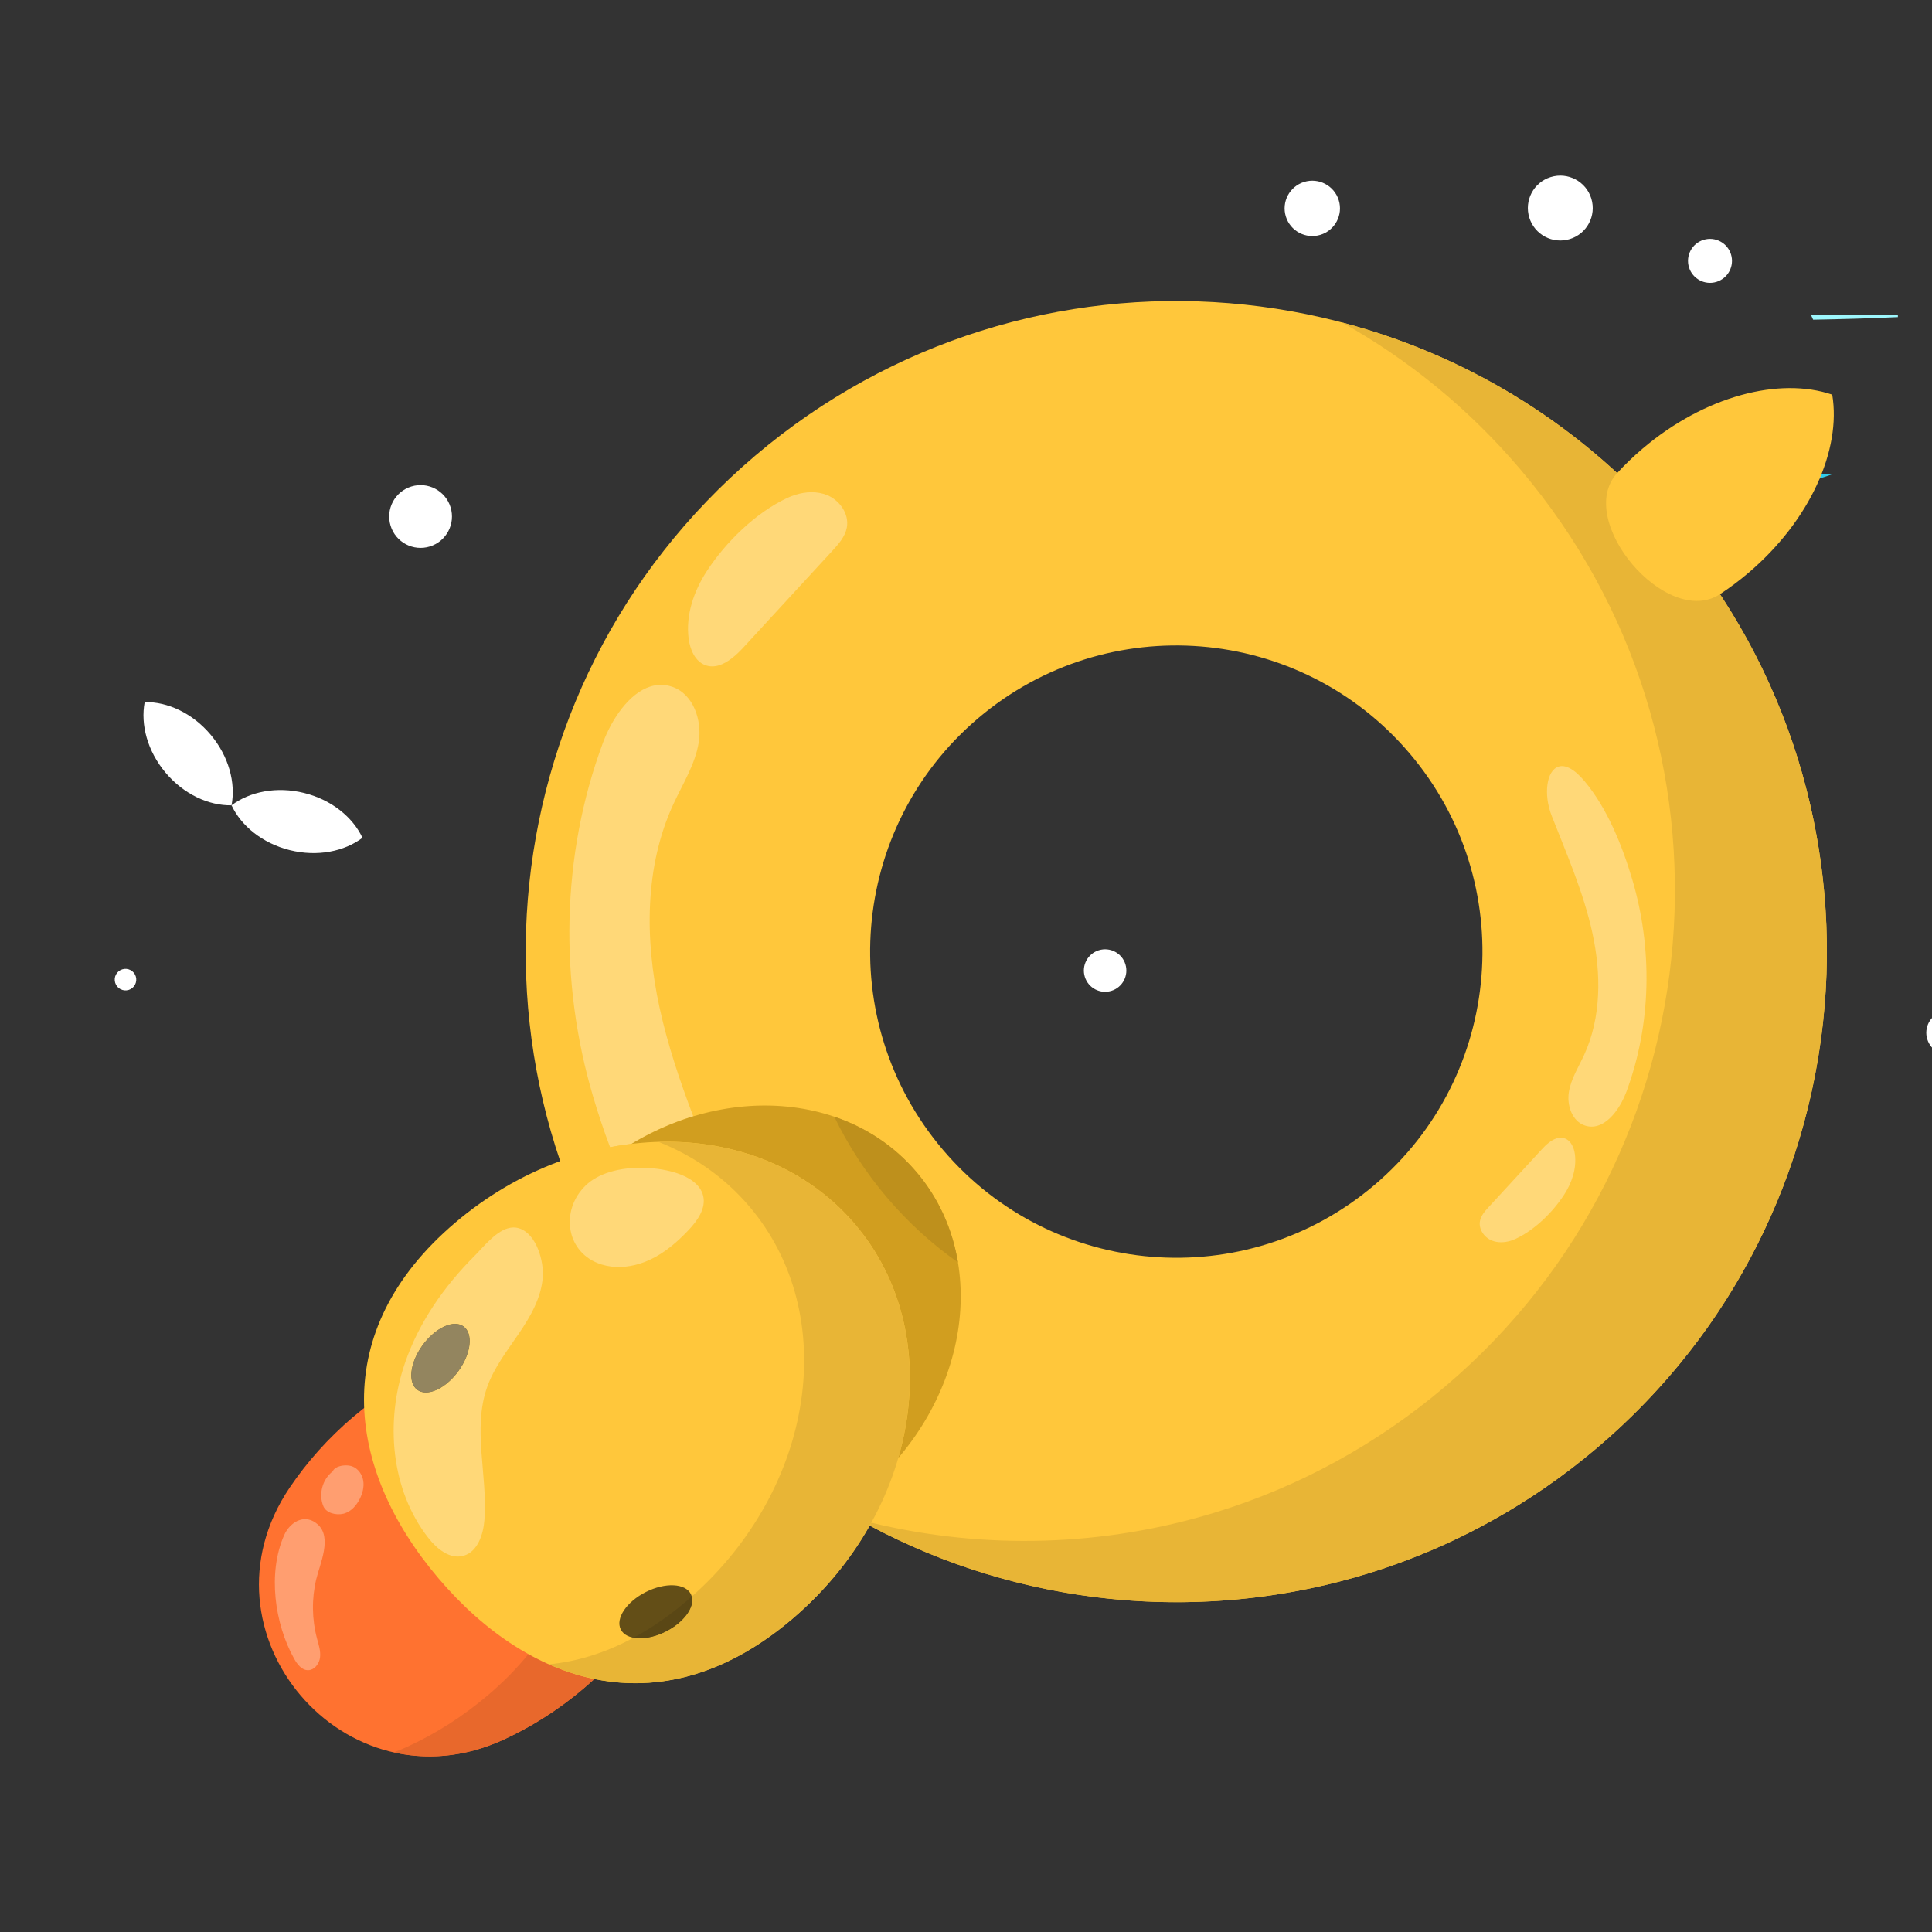 <?xml version="1.0" encoding="UTF-8"?> <!-- Creator: CorelDRAW 2020 (64-Bit) --> <svg xmlns="http://www.w3.org/2000/svg" xmlns:xlink="http://www.w3.org/1999/xlink" xmlns:xodm="http://www.corel.com/coreldraw/odm/2003" xml:space="preserve" width="68.792mm" height="68.792mm" style="shape-rendering:geometricPrecision; text-rendering:geometricPrecision; image-rendering:optimizeQuality; fill-rule:evenodd; clip-rule:evenodd" viewBox="0 0 6879.16 6879.16"><rect x="0" y="0" width="6879.16" height="6879.16" fill="#333333" stroke="none"/> <defs> <style type="text/css"> <![CDATA[ .fil15 {fill:#20ADD1;fill-rule:nonzero} .fil2 {fill:#23BEE6;fill-rule:nonzero} .fil16 {fill:#24B2D4;fill-rule:nonzero} .fil6 {fill:#2CBBD7;fill-rule:nonzero} .fil3 {fill:#30CDEC;fill-rule:nonzero} .fil11 {fill:#35C2DA;fill-rule:nonzero} .fil8 {fill:#56C8DC;fill-rule:nonzero} .fil18 {fill:#5A4715;fill-rule:nonzero} .fil14 {fill:#634E17;fill-rule:nonzero} .fil7 {fill:#6CD4E1;fill-rule:nonzero} .fil20 {fill:#93855F;fill-rule:nonzero} .fil1 {fill:#9DF7FD;fill-rule:nonzero} .fil0 {fill:#9EEAF7;fill-rule:nonzero} .fil17 {fill:#BE901C;fill-rule:nonzero} .fil13 {fill:#D19E1F;fill-rule:nonzero} .fil12 {fill:#E8682C;fill-rule:nonzero} .fil9 {fill:#E8B536;fill-rule:nonzero} .fil10 {fill:#FF7230;fill-rule:nonzero} .fil19 {fill:#FF9E70;fill-rule:nonzero} .fil4 {fill:#FFC73B;fill-rule:nonzero} .fil5 {fill:#FFD878;fill-rule:nonzero} .fil21 {fill:white;fill-rule:nonzero} ]]> </style> </defs> <g id="Слой_x0020_1">  <g id="_1486099283344"> <polygon class="fil0" points="6757.66,1556.22 6757.66,1121.04 "></polygon> <path class="fil1" d="M4447.68 1131.53c-121.15,-0.39 -242.16,0.16 -363.42,-0.74 1.4,-3.25 2.76,-6.49 4.12,-9.75l365.37 0c-2.04,3.48 -4.06,6.99 -6.07,10.49z"></path> <path class="fil1" d="M6455.98 1138.26c-2.6,-5.76 -5.25,-11.51 -7.93,-17.22l309.61 0 0 8.02c-100.27,4.69 -200.9,7.43 -301.68,9.2z"></path> <path class="fil2" d="M6134.01 1814.5c-43.11,13.31 -86.19,26.48 -129.35,39.6 86.06,-62.53 177.05,-107.92 266.29,-135.47 57.95,-17.89 115.17,-28.26 169.78,-30.87 -3.06,10.78 -6.24,21.51 -9.54,32.21 -98.74,32.56 -197.86,63.87 -297.18,94.53z"></path> <path class="fil3" d="M6431.19 1719.97c3.3,-10.7 6.48,-21.43 9.54,-32.21 27.68,-1.33 54.7,-0.66 80.79,2.02 -30.07,10.2 -60.18,20.26 -90.33,30.19z"></path> <path class="fil4" d="M4893.94 4219.34c-458.92,389.68 -1146.87,333.57 -1536.56,-125.39 -389.68,-458.92 -333.53,-1146.86 125.39,-1536.56 458.95,-389.66 1146.88,-333.54 1536.56,125.39 389.69,458.95 333.54,1146.89 -125.39,1536.56zm-2204.94 -2596.79c-975.24,828.08 -1094.53,2289.94 -266.45,3265.17 828.06,975.24 2289.94,1094.54 3265.17,266.47 975.23,-828.08 1094.54,-2289.94 266.46,-3265.17 -828.08,-975.25 -2289.95,-1094.54 -3265.18,-266.47z"></path> <path class="fil5" d="M5689.09 4008.1c-14.66,4.52 -30.19,4.79 -46.33,-0.72 -45.12,-15.4 -64.13,-71.61 -56.62,-118.69 7.51,-47.08 34.06,-88.52 54.05,-131.79 61.95,-134.02 61.21,-289.89 29.9,-434.16 -31.32,-144.3 -91.22,-280.48 -145.08,-417.95 -30.2,-77.13 -18.09,-162.09 24.6,-175.27 22.83,-7.05 54.4,6.42 92.93,52.58 80.73,96.76 133.87,229.73 169.27,349.14 72.82,245.7 68.68,515.39 -20.83,756.21 -18.68,50.26 -55.82,106.43 -101.89,120.65z"></path> <path class="fil5" d="M5379.29 4417.83c-22.13,6.83 -46.05,7.88 -67.31,-0.68 -27.18,-11 -47.71,-40.43 -42.4,-69.25 3.64,-19.69 17.77,-35.54 31.32,-50.28 63.08,-68.52 126.13,-137.03 189.18,-205.57 14.57,-15.85 32.97,-32.7 52.54,-38.74 9.8,-3.02 19.91,-3.35 29.95,0.52 21.65,8.34 32.02,33.16 35.08,56.15 6.73,50.79 -11.14,102.37 -39.18,145.24 -40.18,61.44 -103.94,124.17 -171.28,155.68 -5.77,2.7 -11.77,5.04 -17.9,6.93z"></path> <path class="fil6" d="M5584.88 5236.67c0.26,-0.17 0.52,-0.4 0.76,-0.58 -0.22,0.17 -0.52,0.41 -0.76,0.58zm3.01 -2.26c0.19,-0.15 0.47,-0.37 0.65,-0.5 -0.2,0.16 -0.46,0.35 -0.65,0.5zm2.19 -1.69c0.56,-0.42 1.08,-0.81 1.64,-1.24 -0.52,0.39 -1.12,0.85 -1.64,1.24zm3.77 -2.86c28.63,-21.89 56.84,-44.52 84.72,-67.93 -27.85,23.41 -56.11,46.05 -84.72,67.93z"></path> <path class="fil6" d="M5679.43 5161.2c2.75,-2.31 5.54,-4.69 8.29,-7 25.65,-21.8 50.64,-43.94 75.13,-66.58l0 0c-24.49,22.64 -49.48,44.78 -75.13,66.58 -2.78,2.34 -5.51,4.65 -8.29,7z"></path> <path class="fil7" d="M5952.35 1886.87c-0.25,-0.29 -0.56,-0.66 -0.82,-0.96 0.28,0.32 0.54,0.65 0.82,0.96zm-1.86 -2.18c-0.26,-0.29 -0.48,-0.57 -0.72,-0.86 0.24,0.29 0.46,0.57 0.72,0.86zm-1.84 -2.16c-0.26,-0.31 -0.5,-0.58 -0.75,-0.87 0.24,0.27 0.5,0.6 0.75,0.87zm-1.87 -2.18c-0.2,-0.23 -0.5,-0.58 -0.7,-0.81 0.24,0.27 0.46,0.54 0.7,0.81zm-1.86 -2.18c-0.2,-0.21 -0.49,-0.56 -0.68,-0.79 0.23,0.27 0.44,0.53 0.68,0.79zm-1.85 -2.13c-0.26,-0.32 -0.47,-0.56 -0.72,-0.85 0.21,0.27 0.47,0.56 0.72,0.85z"></path> <path class="fil8" d="M5940.81 1873.41l0 0c-0.1,-0.12 -0.24,-0.29 -0.35,-0.39 0.14,0.13 0.21,0.25 0.35,0.39z"></path> <path class="fil7" d="M5941.21 1873.89c-0.15,-0.19 -0.25,-0.31 -0.4,-0.48l0 0c0.14,0.15 0.26,0.32 0.4,0.48z"></path> <path class="fil8" d="M5939.35 1871.74c-0.25,-0.32 -0.5,-0.57 -0.74,-0.86 0.24,0.27 0.5,0.59 0.74,0.86zm-1.89 -2.2c-0.2,-0.21 -0.46,-0.53 -0.67,-0.78 0.22,0.28 0.46,0.55 0.67,0.78zm-1.88 -2.15c-0.18,-0.24 -0.44,-0.53 -0.64,-0.75 0.21,0.26 0.44,0.52 0.64,0.75zm-1.88 -2.16c-0.22,-0.24 -0.39,-0.47 -0.6,-0.7 0.21,0.23 0.38,0.46 0.6,0.7zm-1.88 -2.16c-0.21,-0.24 -0.38,-0.43 -0.58,-0.66 0.19,0.21 0.37,0.42 0.58,0.66zm-1.92 -2.18c-0.14,-0.18 -0.34,-0.4 -0.49,-0.59 0.17,0.21 0.33,0.38 0.49,0.59zm-1.91 -2.19c-0.14,-0.18 -0.28,-0.32 -0.42,-0.49 0.14,0.17 0.29,0.33 0.42,0.49zm-1.93 -2.18c-0.11,-0.12 -0.25,-0.29 -0.36,-0.39 0.13,0.12 0.25,0.25 0.36,0.39zm-1.91 -2.18c-0.1,-0.11 -0.21,-0.24 -0.32,-0.34 0.15,0.14 0.21,0.21 0.32,0.34zm-1.95 -2.23c-0.06,-0.04 -0.13,-0.13 -0.2,-0.21 0.07,0.08 0.13,0.15 0.2,0.21zm-1.96 -2.18l-0.11 -0.11c0.05,0.04 0.07,0.05 0.11,0.11z"></path> <path class="fil9" d="M4873 5602c-588.91,181.81 -1231.25,121.03 -1776.3,-169.92 1.94,-3.44 3.84,-6.85 5.75,-10.33 402.93,97.18 828.54,85.83 1229.5,-37.97 290.54,-89.69 568.16,-238.45 814.64,-447.73 975.22,-828.08 1094.54,-2289.96 266.46,-3265.19 -184.16,-216.88 -399.69,-391.31 -634.23,-522.51 427.54,112.28 827.18,347.6 1141.31,701.47l0.11 0.11c0.6,0.67 1.16,1.32 1.76,1.97 0.07,0.08 0.14,0.17 0.2,0.21 0.54,0.62 1.1,1.28 1.63,1.89 0.11,0.1 0.22,0.23 0.32,0.34 0.53,0.6 1.05,1.19 1.55,1.79 0.11,0.1 0.25,0.27 0.36,0.39 0.49,0.57 1.01,1.13 1.51,1.69 0.14,0.17 0.28,0.31 0.42,0.49 0.47,0.54 0.93,1.07 1.42,1.6 0.15,0.19 0.35,0.41 0.49,0.59 0.44,0.49 0.89,1.01 1.34,1.52 0.2,0.23 0.37,0.42 0.58,0.66 0.43,0.49 0.85,0.98 1.28,1.46 0.21,0.23 0.38,0.46 0.6,0.7 0.42,0.45 0.81,0.93 1.24,1.41 0.2,0.22 0.46,0.51 0.64,0.75 0.39,0.45 0.81,0.92 1.21,1.37 0.21,0.25 0.47,0.57 0.67,0.78 0.4,0.47 0.76,0.89 1.15,1.34 0.24,0.29 0.49,0.54 0.74,0.86 0.37,0.43 0.74,0.84 1.11,1.28 0.11,0.1 0.25,0.27 0.35,0.39 0.15,0.17 0.25,0.29 0.4,0.48 0.39,0.43 0.75,0.86 1.14,1.3 0.25,0.29 0.46,0.53 0.72,0.85 0.39,0.45 0.77,0.88 1.17,1.34 0.19,0.23 0.48,0.58 0.68,0.79 0.39,0.46 0.76,0.92 1.16,1.37 0.2,0.23 0.5,0.58 0.7,0.81 0.37,0.44 0.75,0.87 1.12,1.31 0.25,0.29 0.49,0.56 0.75,0.87 0.37,0.44 0.75,0.86 1.12,1.3 0.24,0.29 0.46,0.57 0.72,0.86 0.36,0.41 0.68,0.82 1.04,1.22 0.26,0.3 0.57,0.67 0.82,0.96 0.61,0.7 1.23,1.45 1.84,2.16 209.44,246.66 358.27,524.46 447.99,815.26 189.48,614.22 115.19,1286.43 -208.95,1845.81 -42.69,73.7 -89.73,145.43 -141.07,214.82 -0.49,0.67 -1.01,1.35 -1.51,2.03 -84.38,113.76 -180.4,221.28 -287.8,320.67 -24.49,22.64 -49.48,44.78 -75.13,66.58 -2.75,2.31 -5.54,4.69 -8.29,7 -0.28,0.23 -0.57,0.47 -0.86,0.73 -27.88,23.41 -56.09,46.04 -84.72,67.93 -0.73,0.55 -1.43,1.08 -2.13,1.62 -0.56,0.43 -1.08,0.82 -1.64,1.24 -0.51,0.41 -1.01,0.8 -1.54,1.19 -0.18,0.13 -0.46,0.35 -0.65,0.5 -0.77,0.58 -1.46,1.09 -2.25,1.68 -0.24,0.18 -0.5,0.41 -0.76,0.58 -219.87,166.45 -461,287.88 -711.88,365.33z"></path> <path class="fil5" d="M2248.68 4072.87c-25.42,3.06 -50.94,7.06 -76.41,11.98 -22.96,-60.5 -42.91,-121.13 -60.29,-179.8 -121.34,-409.34 -114.46,-858.63 34.7,-1259.85 31.12,-83.73 93.02,-177.3 169.73,-200.98 24.41,-7.54 50.3,-7.99 77.2,1.19 75.15,25.64 106.81,119.33 94.34,197.76 -12.51,78.43 -56.75,147.44 -90.07,219.56 -103.19,223.26 -101.99,482.93 -49.81,723.31 28.83,132.84 72.18,261.57 120.38,388.78 -1.76,0.54 -3.55,1.09 -5.31,1.63 -73.17,22.59 -145.35,54.73 -214.46,96.42z"></path> <path class="fil5" d="M2560.43 2368.89c-16.32,5.03 -33.15,5.57 -49.87,-0.86 -36.07,-13.89 -53.38,-55.25 -58.46,-93.54 -11.22,-84.62 18.58,-170.54 65.28,-241.97 66.93,-102.37 173.14,-206.84 285.37,-259.35 9.61,-4.51 19.6,-8.39 29.83,-11.55 36.84,-11.37 76.69,-13.17 112.11,1.14 45.27,18.3 79.49,67.35 70.63,115.36 -6.04,32.79 -29.59,59.19 -52.19,83.73 -105.04,114.18 -210.1,228.34 -315.15,342.5 -24.29,26.39 -54.93,54.47 -87.55,64.54z"></path> <path class="fil4" d="M6523.92 1405.25c-187.72,-63.98 -454.24,4.54 -674.86,191.84 -32.6,27.7 -62.81,56.8 -90.53,86.9 -154.34,167.84 175.6,556.42 366.23,431.32 34.21,-22.46 67.83,-47.54 100.42,-75.23 220.63,-187.34 331.44,-439.21 298.74,-634.83z"></path> <path class="fil10" d="M1257.78 5044.98c364.33,-309.33 739.81,-279.57 1044.99,-55.56 171.58,337.46 140.08,712.81 -224.24,1022.14 -89.28,75.8 -185.54,136.62 -285.11,182.47 -565.22,260.21 -1110.3,-381.75 -761.89,-897.29 61.39,-90.83 136.99,-175.95 226.25,-251.76z"></path> <path class="fil11" d="M1772.41 6203.3c6.97,-2.96 13.99,-6.05 21.01,-9.27 39.43,-18.15 78.36,-38.68 116.55,-61.52l0 0c-38.19,22.84 -77.12,43.37 -116.55,61.52 -7.02,3.22 -14.02,6.3 -21.01,9.27z"></path> <path class="fil12" d="M1709.64 6226.18c-106.92,33 -211.52,35.05 -307.81,13.36 16.55,-6.12 33.13,-12.91 49.72,-20.55 99.58,-45.86 195.86,-106.67 285.13,-182.46 55.96,-47.52 104.03,-96.57 144.77,-146.82 75.18,41.79 153.78,71.97 234.65,88.65 -12.11,11.14 -24.64,22.21 -37.57,33.2l0 0c-2.69,2.27 -5.36,4.55 -8.04,6.77 -51.47,42.99 -105.23,81.06 -160.52,114.18 -38.19,22.84 -77.12,43.37 -116.55,61.52 -7.02,3.22 -14.04,6.31 -21.01,9.27 -20.99,8.83 -41.92,16.44 -62.77,22.88z"></path> <path class="fil13" d="M3263.57 4173.62c266.94,314.4 185.82,821.88 -181.2,1133.51 -367.02,311.63 -880.96,309.4 -1147.89,-4.98 -266.95,-314.38 -185.82,-821.89 181.19,-1133.49 367.01,-311.67 880.95,-309.44 1147.9,4.96z"></path> <path class="fil4" d="M3044.67 4359.48c331.07,389.92 230.46,1019.35 -224.74,1405.86 -455.19,386.51 -927.97,243.94 -1259.04,-145.98 -331.08,-389.9 -395.1,-879.55 60.11,-1266.05 455.17,-386.51 1092.59,-383.74 1423.67,6.17z"></path> <path class="fil14" d="M1650.68 4722.94c35.21,25.64 26.9,97 -18.55,159.42 -45.44,62.42 -110.83,92.23 -146.02,66.58 -35.2,-25.63 -26.88,-96.99 18.56,-159.4 45.45,-62.4 110.82,-92.22 146.01,-66.6z"></path> <path class="fil14" d="M2459.99 5676.09c-19.59,-38.9 -91.36,-42.28 -160.3,-7.54 -68.96,34.74 -108.97,94.4 -89.38,133.3 19.57,38.88 91.37,42.26 160.31,7.52 68.94,-34.72 108.96,-94.41 89.37,-133.28z"></path> <path class="fil15" d="M2768.19 5806.96l0 0c16.3,-12.4 32.57,-25.45 48.84,-39.16 -16.27,13.71 -32.54,26.76 -48.84,39.16z"></path> <path class="fil16" d="M2750.67 5820.02c5.86,-4.28 11.66,-8.62 17.52,-13.06l0 0c-5.84,4.44 -11.69,8.79 -17.52,13.06z"></path> <path class="fil15" d="M2817.77 5767.15c0.73,-0.61 1.44,-1.2 2.15,-1.8 65.1,-55.27 122.91,-115.5 173.28,-179.29l0 0c-50.37,63.79 -108.18,124.02 -173.28,179.29 -0.71,0.6 -1.42,1.19 -2.15,1.8z"></path> <path class="fil17" d="M3043.77 4358.42c-0.07,-0.08 -0.15,-0.18 -0.24,-0.26 0.09,0.08 0.15,0.18 0.24,0.26zm-1.06 -1.22c-0.04,-0.05 -0.04,-0.06 -0.09,-0.12 0.04,0.04 0.07,0.07 0.09,0.12zm-0.98 -1.18c-0.08,-0.06 -0.17,-0.16 -0.22,-0.25 0.07,0.1 0.14,0.16 0.22,0.25zm-1.07 -1.21c0,-0.02 -0.07,-0.08 -0.07,-0.11 0.03,0.04 0.04,0.08 0.07,0.11zm-1.02 -1.19c-0.05,-0.05 -0.1,-0.13 -0.15,-0.16 0.06,0.05 0.1,0.11 0.15,0.16zm-1.06 -1.23l-0.03 -0.03c0.01,0.02 0.01,0.03 0.03,0.03zm-1.02 -1.15c-0.04,-0.06 -0.04,-0.06 -0.08,-0.11 0.01,0.04 0.05,0.07 0.08,0.11zm-1.06 -1.21l0 0z"></path> <path class="fil9" d="M2478.78 5960.05c-181.59,56.04 -359.72,38.68 -524.08,-34.02 48.94,-4.77 98.35,-14.61 148.03,-29.95 50.82,-15.69 101.92,-37.13 153.07,-64.7 21.95,4.11 49.11,1.88 77.5,-6.89 12.3,-3.8 24.85,-8.84 37.32,-15.12 64.11,-32.29 103.21,-86.17 92.63,-124.82 438.26,-387.75 531.2,-1004.51 204.98,-1388.75 -88.83,-104.58 -199.84,-181.06 -323.33,-229.91 266.17,-7.71 518.83,86.95 691.59,284.14l0 0c0.32,0.36 0.64,0.74 0.98,1.1 0.04,0.05 0.04,0.05 0.08,0.11 0.33,0.38 0.67,0.74 0.99,1.12l0.03 0.03c0.3,0.35 0.62,0.7 0.91,1.07 0.05,0.04 0.1,0.11 0.15,0.16 0.31,0.37 0.63,0.73 0.95,1.08 0,0.03 0.07,0.1 0.07,0.12 0.28,0.33 0.57,0.65 0.85,0.95 0.05,0.09 0.14,0.19 0.22,0.26 0.28,0.35 0.6,0.71 0.89,1.05 0.05,0.06 0.05,0.08 0.09,0.12 0.28,0.32 0.55,0.62 0.82,0.96 0.1,0.08 0.17,0.18 0.24,0.26 0.29,0.35 0.61,0.71 0.9,1.06 72.43,85.3 124.19,182.06 156.12,285.22 75.91,245.4 39.5,527.09 -98.34,777.05 -1.91,3.48 -3.81,6.89 -5.75,10.33 -0.04,0.04 -0.05,0.09 -0.06,0.11 -29.92,52.98 -64.44,104.49 -103.43,153.87 -50.37,63.79 -108.18,124.02 -173.28,179.29 -0.71,0.6 -1.42,1.19 -2.15,1.8 -0.23,0.22 -0.49,0.44 -0.74,0.65 -16.27,13.71 -32.54,26.76 -48.84,39.16 -5.86,4.44 -11.66,8.78 -17.52,13.06 -90.71,66.25 -181.71,112.19 -271.89,140.03z"></path> <path class="fil18" d="M2333.3 5824.49c-28.39,8.77 -55.55,11 -77.5,6.89 62.62,-33.76 125.32,-76.73 187.69,-129.7 6.67,-5.66 13.24,-11.36 19.76,-17.13 10.58,38.65 -28.52,92.53 -92.63,124.82 -12.47,6.28 -25.02,11.32 -37.32,15.12z"></path> <path class="fil17" d="M3410.97 4494.87c-91.84,-64.62 -177.11,-141.84 -253.18,-231.42 -76.06,-89.6 -138.46,-186.26 -187.34,-287.39 112.64,38.25 213.78,104.11 293.12,197.56 79.34,93.42 127.92,203.92 147.4,321.25z"></path> <path class="fil19" d="M1106.73 5945.49c-3.45,1.07 -7.08,1.59 -10.84,1.49 -22.09,-0.62 -37.65,-21.38 -48.45,-40.68 -69.77,-124.63 -94.99,-306.09 -35.57,-440.35 11.16,-25.19 31.95,-46.52 56.08,-53.97 19.87,-6.13 41.98,-2.86 62.83,15.37 53.23,46.6 8.1,141.29 -4.93,196.43 -16.3,68.93 -15.28,141.91 2.91,210.4 5.89,22.22 13.65,44.8 10.76,67.61 -2.39,19.07 -15.22,38.28 -32.79,43.7z"></path> <path class="fil19" d="M1226.6 5388.74c-1.09,0.34 -2.23,0.64 -3.37,0.93 -25.8,6.5 -61.3,-1.81 -71.71,-26.3 -18.04,-42.47 -3.7,-96.32 33.04,-124.22 3.65,-8.82 12.7,-14.74 23.54,-18.08 14.89,-4.6 33.18,-4.35 45.54,-0.03 21.39,7.48 36.09,28.76 39.74,51.11 3.63,22.37 -2.47,45.41 -12.75,65.6 -11.52,22.67 -29.88,43.53 -54.03,50.99z"></path> <path class="fil5" d="M1652.29 5538.93c-1.41,0.43 -2.82,0.82 -4.25,1.16 -47.72,11.78 -93.03,-25.9 -123.28,-64.64 -133.78,-171.25 -153.48,-414.17 -83.59,-619.95 49.68,-146.29 140.2,-275.46 248.84,-384.14 30.32,-30.32 71.59,-83.36 116.87,-97.34 14.2,-4.38 28.81,-4.89 43.6,0.31 60.78,21.41 86.3,117.52 82.16,173.2 -5.46,73.55 -43.92,140.32 -85.48,201.26 -41.54,60.96 -87.77,120.25 -112.48,189.74 -53.09,149.26 1.97,314.1 -9.7,472.09 -3.86,52.15 -23.58,113.14 -72.69,128.31zm-56.5 -821.17c-30.44,9.4 -64.26,34.91 -91.12,71.78 -45.44,62.41 -53.76,133.77 -18.56,159.4 14.39,10.49 33.84,11.69 54.9,5.19 30.44,-9.4 64.27,-34.89 91.12,-71.77 45.45,-62.42 53.76,-133.78 18.55,-159.42 -14.4,-10.48 -33.83,-11.68 -54.89,-5.18z"></path> <path class="fil20" d="M1541.01 4954.13c-21.06,6.5 -40.51,5.3 -54.9,-5.19 -35.2,-25.63 -26.88,-96.99 18.56,-159.4 26.86,-36.87 60.68,-62.38 91.12,-71.78 21.06,-6.5 40.49,-5.3 54.89,5.18 35.21,25.64 26.9,97 -18.55,159.42 -26.85,36.88 -60.68,62.37 -91.12,71.77z"></path> <path class="fil5" d="M2277.38 4499.69c-43.98,13.58 -91.35,16.28 -135.1,2.76 -127.77,-39.43 -149.02,-192.63 -56.75,-281.59 22.75,-21.92 52.33,-37.44 85.18,-47.58 78.42,-24.21 175.34,-17.8 241.48,4.57 40.1,13.58 81.69,38.81 91.51,79.99 10.66,44.61 -19.96,87.98 -51.4,121.39 -40.19,42.77 -85.52,81.85 -138.76,106.54 -11.67,5.42 -23.78,10.1 -36.16,13.92z"></path> <path class="fil21" d="M589.5 2751.21c64.67,76.88 153.5,117.63 234.91,116.25 15.29,-79.98 -9.64,-174.47 -74.31,-251.34 -64.66,-76.88 -153.49,-117.63 -234.92,-116.27 -15.3,79.98 9.66,174.48 74.32,251.36z"></path> <path class="fil21" d="M1082.79 2823.45c-97.49,-24.18 -193.3,-4.95 -258.38,44.01 34.66,73.69 110.37,135.48 207.86,159.66 97.51,24.18 193.33,4.94 258.39,-44.01 -34.63,-73.7 -110.35,-135.48 -207.87,-159.66z"></path> <path class="fil21" d="M5666.03 706.78c18.81,60.94 -15.33,125.6 -76.29,144.41 -60.94,18.82 -125.62,-15.33 -144.43,-76.27 -18.83,-60.97 15.35,-125.64 76.29,-144.46 60.95,-18.81 125.61,15.35 144.43,76.32z"></path> <path class="fil21" d="M4766.8 712.87c16.05,51.98 -13.1,107.16 -65.09,123.21 -52.01,16.05 -107.18,-13.1 -123.23,-65.08 -16.05,-52 13.09,-107.19 65.1,-123.24 51.98,-16.05 107.17,13.1 123.22,65.11z"></path> <path class="fil21" d="M6163.51 905.76c12.76,41.32 -10.42,85.14 -51.72,97.89 -41.3,12.75 -85.14,-10.38 -97.9,-51.71 -12.75,-41.31 10.41,-85.14 51.72,-97.9 41.29,-12.75 85.14,10.4 97.9,51.72z"></path> <path class="fil21" d="M7011.96 3654.12c12.75,41.32 -10.42,85.15 -51.71,97.9 -41.31,12.76 -85.15,-10.39 -97.9,-51.71 -12.76,-41.31 10.4,-85.15 51.71,-97.9 41.3,-12.75 85.15,10.41 97.9,51.71z"></path> <path class="fil21" d="M7053.89 4426.05c7.01,22.7 -5.71,46.79 -28.4,53.79 -22.7,7.01 -46.76,-5.72 -53.77,-28.42 -7,-22.67 5.7,-46.75 28.4,-53.76 22.69,-7.01 46.78,5.73 53.77,28.39z"></path> <path class="fil21" d="M4007.19 3433.46c12.33,39.93 -10.06,82.26 -49.96,94.58 -39.93,12.33 -82.26,-10.03 -94.59,-49.96 -12.32,-39.9 10.04,-82.25 49.97,-94.58 39.9,-12.32 82.26,10.05 94.58,49.96z"></path> <path class="fil21" d="M1604.3 1806.09c18.21,58.98 -14.83,121.53 -73.78,139.73 -58.99,18.21 -121.54,-14.83 -139.75,-73.81 -18.2,-58.96 14.84,-121.51 73.83,-139.72 58.95,-18.2 121.5,14.84 139.7,73.8z"></path> <path class="fil21" d="M-67.39 2263.69c9.1,29.49 -7.44,60.76 -36.91,69.86 -29.48,9.1 -60.76,-7.4 -69.87,-36.9 -9.1,-29.48 7.43,-60.75 36.91,-69.85 29.48,-9.1 60.77,7.41 69.87,36.89z"></path> <path class="fil21" d="M483.51 3476.78c6.26,20.27 -5.09,41.75 -25.35,48.01 -20.25,6.25 -41.73,-5.1 -47.99,-25.37 -6.25,-20.25 5.1,-41.73 25.34,-47.98 20.27,-6.26 41.75,5.09 48,25.34z"></path> </g> </g> </svg> 